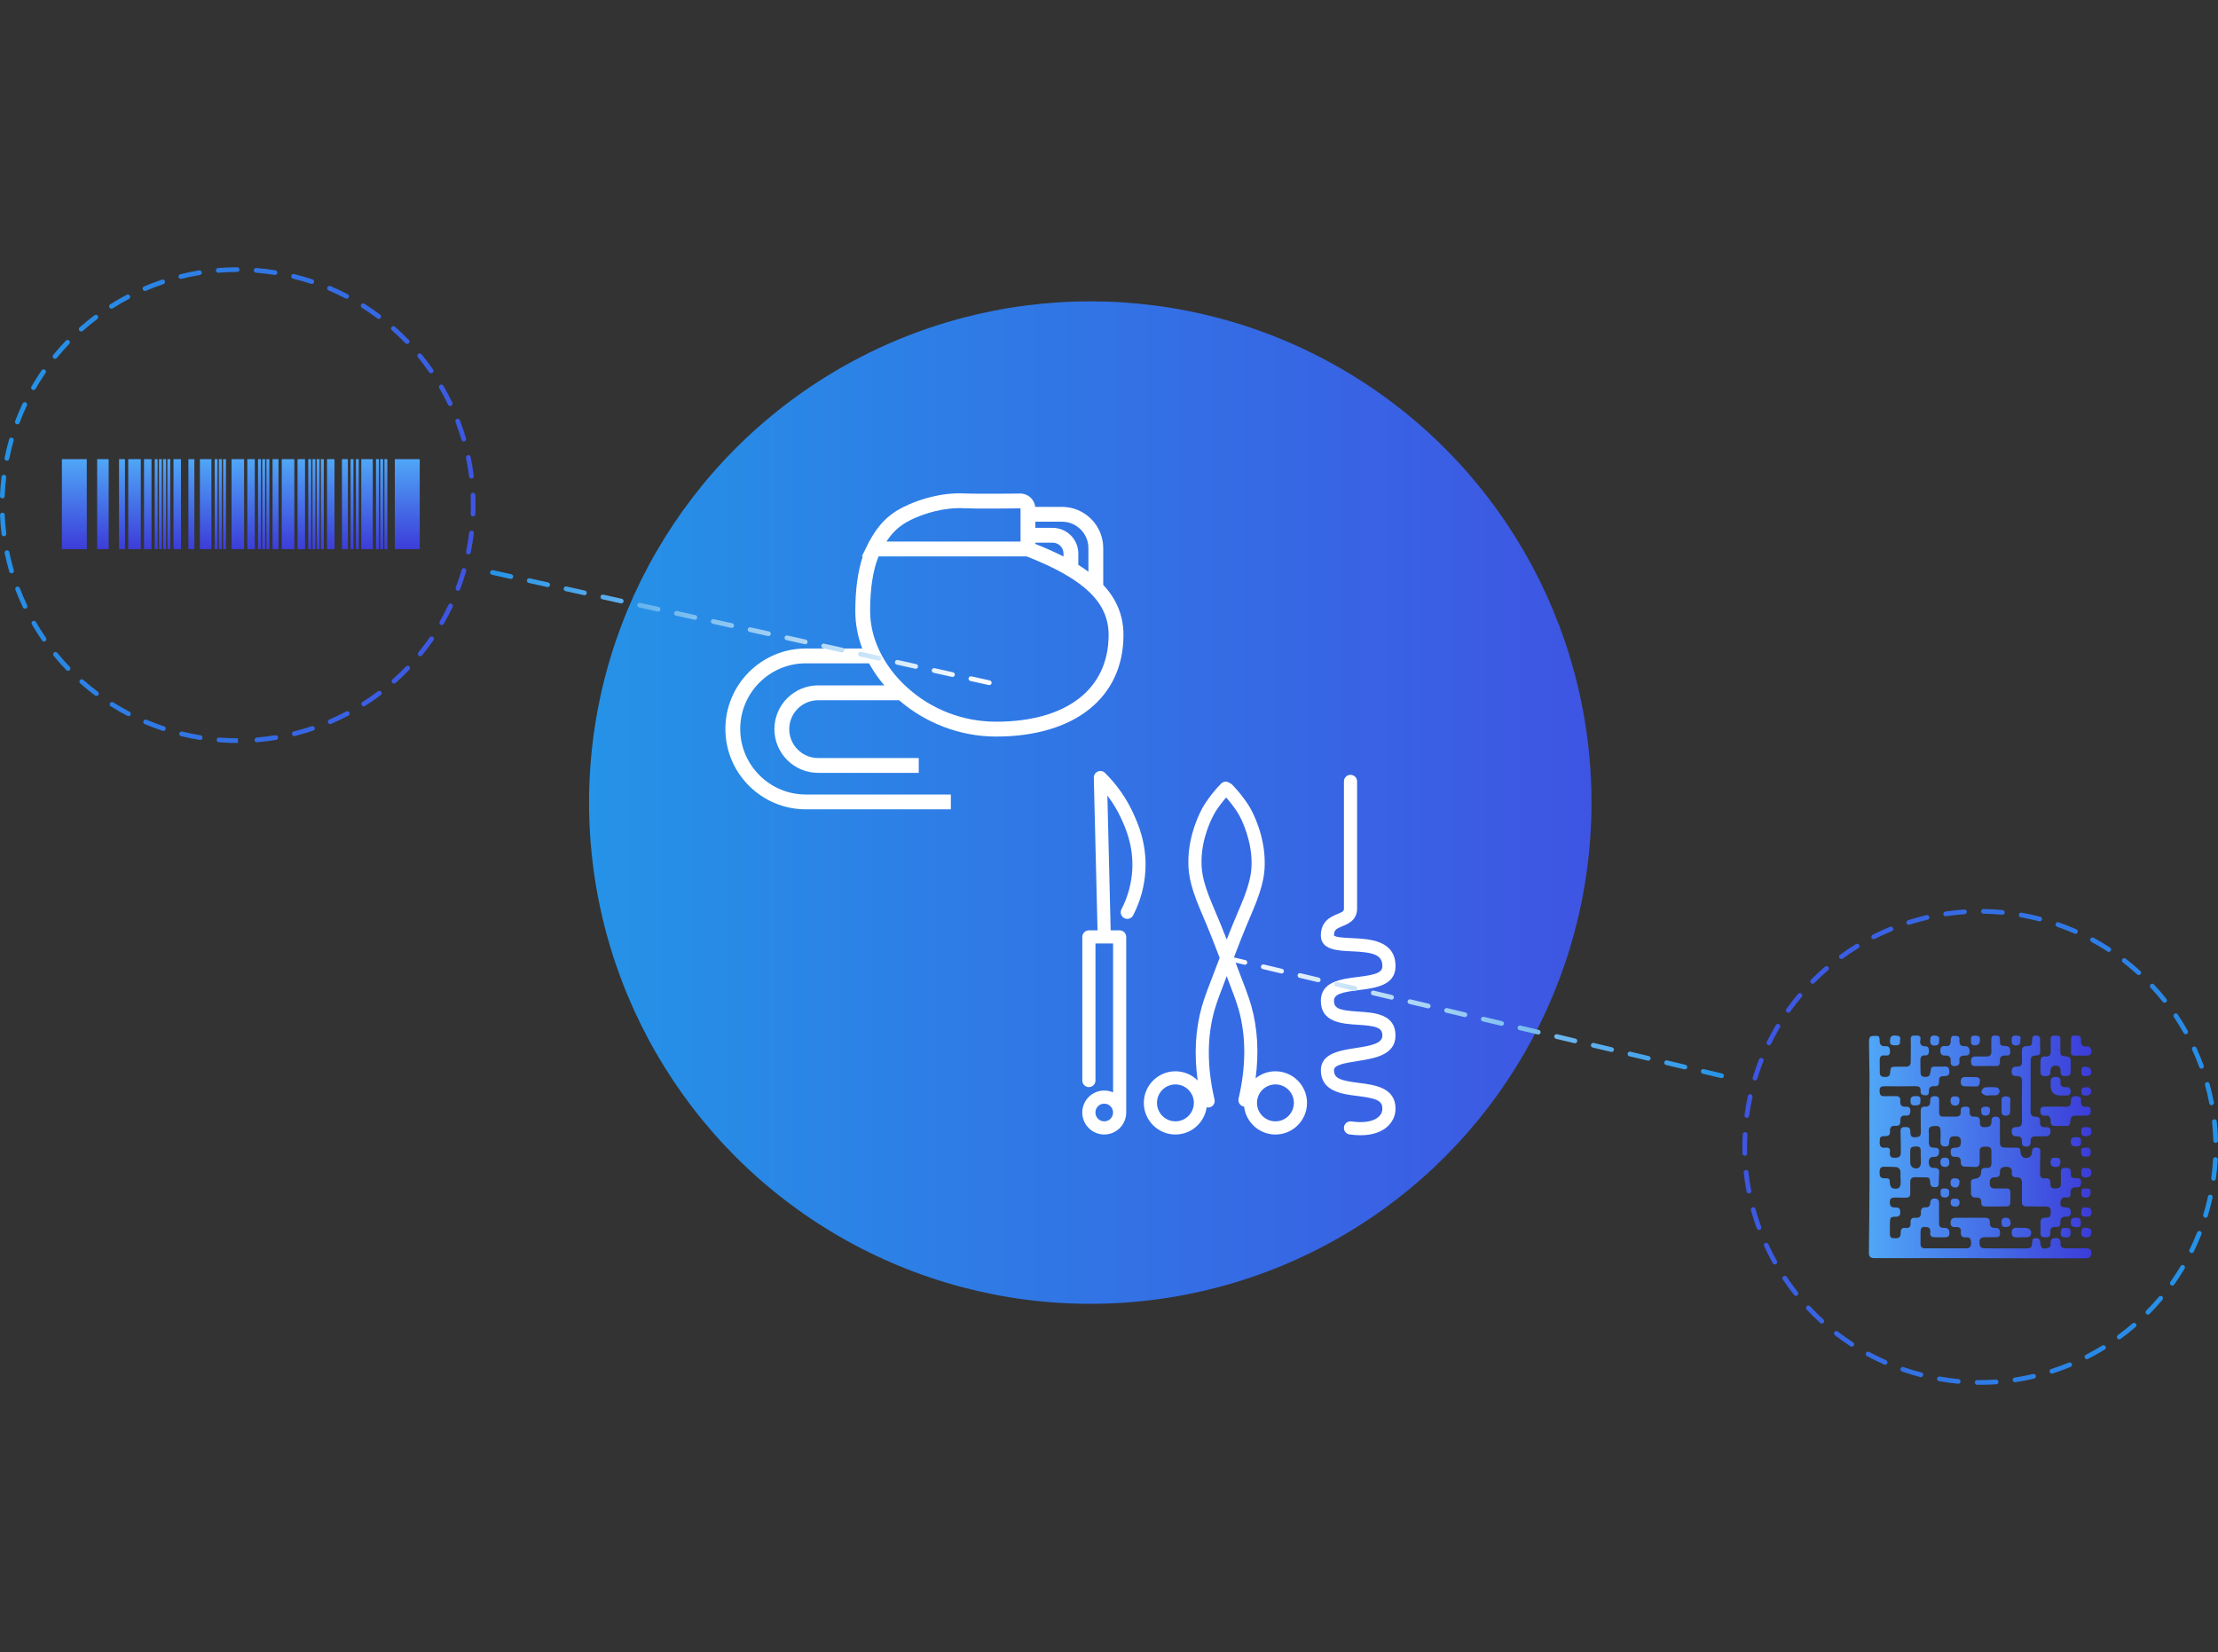 <?xml version="1.0" encoding="UTF-8"?>
<svg xmlns="http://www.w3.org/2000/svg" xmlns:xlink="http://www.w3.org/1999/xlink" id="DESIGN" viewBox="0 0 1450 1080">
  <rect x="0" y="0" width="1450" height="1080" fill="#333333" stroke="none"/>
  <defs>
    <style>
      .cls-1 {
        fill: url(#linear-gradient);
      }

      .cls-1, .cls-2, .cls-3, .cls-4, .cls-5, .cls-6, .cls-7, .cls-8, .cls-9, .cls-10, .cls-11, .cls-12, .cls-13, .cls-14, .cls-15, .cls-16, .cls-17, .cls-18, .cls-19, .cls-20, .cls-21, .cls-22, .cls-23, .cls-24, .cls-25, .cls-26, .cls-27, .cls-28, .cls-29, .cls-30, .cls-31, .cls-32, .cls-33, .cls-34, .cls-35, .cls-36, .cls-37, .cls-38, .cls-39, .cls-40, .cls-41, .cls-42, .cls-43 {
        stroke-width: 0px;
      }

      .cls-2 {
        fill: url(#linear-gradient-38);
      }

      .cls-3 {
        fill: url(#linear-gradient-33);
      }

      .cls-4 {
        fill: url(#linear-gradient-29);
      }

      .cls-5 {
        fill: url(#linear-gradient-32);
      }

      .cls-6 {
        fill: url(#linear-gradient-30);
      }

      .cls-7 {
        fill: url(#linear-gradient-31);
      }

      .cls-8 {
        fill: url(#linear-gradient-36);
      }

      .cls-9 {
        fill: url(#linear-gradient-39);
      }

      .cls-10 {
        fill: url(#linear-gradient-34);
      }

      .cls-11 {
        fill: url(#linear-gradient-37);
      }

      .cls-12 {
        fill: url(#linear-gradient-35);
      }

      .cls-13 {
        fill: url(#linear-gradient-28);
      }

      .cls-14 {
        fill: url(#linear-gradient-25);
      }

      .cls-15 {
        fill: url(#linear-gradient-11);
      }

      .cls-16 {
        fill: url(#linear-gradient-12);
      }

      .cls-17 {
        fill: url(#linear-gradient-13);
      }

      .cls-18 {
        fill: url(#linear-gradient-10);
      }

      .cls-19 {
        fill: url(#linear-gradient-17);
      }

      .cls-20 {
        fill: url(#linear-gradient-16);
      }

      .cls-21 {
        fill: url(#linear-gradient-19);
      }

      .cls-22 {
        fill: url(#linear-gradient-15);
      }

      .cls-23 {
        fill: url(#linear-gradient-23);
      }

      .cls-24 {
        fill: url(#linear-gradient-21);
      }

      .cls-25 {
        fill: url(#linear-gradient-18);
      }

      .cls-26 {
        fill: url(#linear-gradient-14);
      }

      .cls-27 {
        fill: url(#linear-gradient-22);
      }

      .cls-28 {
        fill: url(#linear-gradient-20);
      }

      .cls-29 {
        fill: url(#linear-gradient-27);
      }

      .cls-30 {
        fill: url(#linear-gradient-24);
      }

      .cls-31 {
        fill: url(#linear-gradient-26);
      }

      .cls-32 {
        fill: url(#linear-gradient-42);
      }

      .cls-33 {
        fill: url(#linear-gradient-40);
      }

      .cls-34 {
        fill: url(#linear-gradient-41);
      }

      .cls-35 {
        fill: url(#linear-gradient-4);
      }

      .cls-36 {
        fill: url(#linear-gradient-2);
      }

      .cls-37 {
        fill: url(#linear-gradient-3);
      }

      .cls-38 {
        fill: url(#linear-gradient-8);
      }

      .cls-39 {
        fill: url(#linear-gradient-9);
      }

      .cls-40 {
        fill: url(#linear-gradient-7);
      }

      .cls-41 {
        fill: url(#linear-gradient-5);
      }

      .cls-42 {
        fill: url(#linear-gradient-6);
      }

      .cls-43 {
        fill: #fff;
      }
    </style>
    <linearGradient id="linear-gradient" x1="99.22" y1="4423.15" x2="99.22" y2="4364.33" gradientTransform="translate(-50.62 4723.31) scale(1 -1)" gradientUnits="userSpaceOnUse">
      <stop offset="0" stop-color="#4fa7f7"></stop>
      <stop offset="1" stop-color="#3c3cd9"></stop>
    </linearGradient>
    <linearGradient id="linear-gradient-2" x1="316.87" y1="4423.15" x2="316.87" y2="4364.33" xlink:href="#linear-gradient"></linearGradient>
    <linearGradient id="linear-gradient-3" x1="117.9" y1="4423.15" x2="117.9" y2="4364.33" xlink:href="#linear-gradient"></linearGradient>
    <linearGradient id="linear-gradient-4" x1="185.07" y1="4423.15" x2="185.07" y2="4364.33" xlink:href="#linear-gradient"></linearGradient>
    <linearGradient id="linear-gradient-5" x1="290.56" y1="4423.15" x2="290.56" y2="4364.33" xlink:href="#linear-gradient"></linearGradient>
    <linearGradient id="linear-gradient-6" x1="130.39" y1="4423.15" x2="130.39" y2="4364.33" xlink:href="#linear-gradient"></linearGradient>
    <linearGradient id="linear-gradient-7" x1="230.75" y1="4423.15" x2="230.75" y2="4364.33" xlink:href="#linear-gradient"></linearGradient>
    <linearGradient id="linear-gradient-8" x1="175.73" y1="4423.15" x2="175.73" y2="4364.33" xlink:href="#linear-gradient"></linearGradient>
    <linearGradient id="linear-gradient-9" x1="276.1" y1="4423.15" x2="276.1" y2="4364.33" xlink:href="#linear-gradient"></linearGradient>
    <linearGradient id="linear-gradient-10" x1="138.55" y1="4423.15" x2="138.55" y2="4364.33" xlink:href="#linear-gradient"></linearGradient>
    <linearGradient id="linear-gradient-11" x1="238.92" y1="4423.15" x2="238.92" y2="4364.33" xlink:href="#linear-gradient"></linearGradient>
    <linearGradient id="linear-gradient-12" x1="147.22" y1="4423.15" x2="147.22" y2="4364.33" xlink:href="#linear-gradient"></linearGradient>
    <linearGradient id="linear-gradient-13" x1="247.58" y1="4423.15" x2="247.58" y2="4364.33" xlink:href="#linear-gradient"></linearGradient>
    <linearGradient id="linear-gradient-14" x1="206.08" y1="4423.15" x2="206.08" y2="4364.33" xlink:href="#linear-gradient"></linearGradient>
    <linearGradient id="linear-gradient-15" x1="152.72" y1="4423.15" x2="152.72" y2="4364.33" xlink:href="#linear-gradient"></linearGradient>
    <linearGradient id="linear-gradient-16" x1="253.08" y1="4423.15" x2="253.08" y2="4364.33" xlink:href="#linear-gradient"></linearGradient>
    <linearGradient id="linear-gradient-17" x1="155.47" y1="4423.15" x2="155.47" y2="4364.33" xlink:href="#linear-gradient"></linearGradient>
    <linearGradient id="linear-gradient-18" x1="255.84" y1="4423.15" x2="255.84" y2="4364.33" xlink:href="#linear-gradient"></linearGradient>
    <linearGradient id="linear-gradient-19" x1="158.23" y1="4423.15" x2="158.23" y2="4364.33" xlink:href="#linear-gradient"></linearGradient>
    <linearGradient id="linear-gradient-20" x1="258.59" y1="4423.15" x2="258.59" y2="4364.33" xlink:href="#linear-gradient"></linearGradient>
    <linearGradient id="linear-gradient-21" x1="214.74" y1="4423.15" x2="214.74" y2="4364.33" xlink:href="#linear-gradient"></linearGradient>
    <linearGradient id="linear-gradient-22" x1="166.48" y1="4423.15" x2="166.48" y2="4364.33" xlink:href="#linear-gradient"></linearGradient>
    <linearGradient id="linear-gradient-23" x1="266.85" y1="4423.15" x2="266.85" y2="4364.33" xlink:href="#linear-gradient"></linearGradient>
    <linearGradient id="linear-gradient-24" x1="220.24" y1="4423.15" x2="220.24" y2="4364.33" xlink:href="#linear-gradient"></linearGradient>
    <linearGradient id="linear-gradient-25" x1="223" y1="4423.15" x2="223" y2="4364.33" xlink:href="#linear-gradient"></linearGradient>
    <linearGradient id="linear-gradient-26" x1="225.75" y1="4423.15" x2="225.75" y2="4364.33" xlink:href="#linear-gradient"></linearGradient>
    <linearGradient id="linear-gradient-27" x1="191.89" y1="4423.15" x2="191.89" y2="4364.33" xlink:href="#linear-gradient"></linearGradient>
    <linearGradient id="linear-gradient-28" x1="297.38" y1="4423.15" x2="297.38" y2="4364.33" xlink:href="#linear-gradient"></linearGradient>
    <linearGradient id="linear-gradient-29" x1="284.24" y1="4423.15" x2="284.24" y2="4364.33" xlink:href="#linear-gradient"></linearGradient>
    <linearGradient id="linear-gradient-30" x1="280.74" y1="4423.15" x2="280.74" y2="4364.33" xlink:href="#linear-gradient"></linearGradient>
    <linearGradient id="linear-gradient-31" x1="194.65" y1="4423.15" x2="194.65" y2="4364.33" xlink:href="#linear-gradient"></linearGradient>
    <linearGradient id="linear-gradient-32" x1="300.13" y1="4423.15" x2="300.13" y2="4364.33" xlink:href="#linear-gradient"></linearGradient>
    <linearGradient id="linear-gradient-33" x1="197.4" y1="4423.15" x2="197.4" y2="4364.33" xlink:href="#linear-gradient"></linearGradient>
    <linearGradient id="linear-gradient-34" x1="302.89" y1="4423.15" x2="302.89" y2="4364.33" xlink:href="#linear-gradient"></linearGradient>
    <linearGradient id="linear-gradient-35" x1="160.98" y1="4423.15" x2="160.98" y2="4364.33" xlink:href="#linear-gradient"></linearGradient>
    <linearGradient id="linear-gradient-36" x1="261.35" y1="4423.15" x2="261.35" y2="4364.33" xlink:href="#linear-gradient"></linearGradient>
    <linearGradient id="linear-gradient-37" x1="385.08" y1="524.67" x2="1040.43" y2="524.67" gradientUnits="userSpaceOnUse">
      <stop offset="0" stop-color="#2593e7"></stop>
      <stop offset="1" stop-color="#3e55e3"></stop>
    </linearGradient>
    <linearGradient id="linear-gradient-38" x1="2.96" y1="299.55" x2="307.78" y2="361.01" xlink:href="#linear-gradient-37"></linearGradient>
    <linearGradient id="linear-gradient-39" x1="-228.28" y1="2172.33" x2="59.7" y2="2344.85" gradientTransform="translate(-118.21 -1768.07) rotate(-17.6)" gradientUnits="userSpaceOnUse">
      <stop offset="0" stop-color="#2593e7"></stop>
      <stop offset="1" stop-color="#fff"></stop>
    </linearGradient>
    <linearGradient id="linear-gradient-40" x1="1446.49" y1="782.73" x2="1142.63" y2="716.71" xlink:href="#linear-gradient-37"></linearGradient>
    <linearGradient id="linear-gradient-41" x1="-11009.52" y1="-2868.72" x2="-10718.69" y2="-2868.72" gradientTransform="translate(-10266.3 1047.26) rotate(163.26)" xlink:href="#linear-gradient-39"></linearGradient>
    <linearGradient id="linear-gradient-42" x1="1221.78" y1="749.78" x2="1367.32" y2="749.78" gradientTransform="matrix(1,0,0,1,0,0)" xlink:href="#linear-gradient"></linearGradient>
  </defs>
  <g>
    <rect class="cls-1" x="40.46" y="300.16" width="16.27" height="58.83"></rect>
    <rect class="cls-36" x="258.12" y="300.16" width="16.27" height="58.83"></rect>
    <rect class="cls-37" x="63.51" y="300.16" width="7.53" height="58.83"></rect>
    <rect class="cls-35" x="130.68" y="300.16" width="7.53" height="58.83"></rect>
    <rect class="cls-41" x="236.17" y="300.16" width="7.53" height="58.83"></rect>
    <rect class="cls-42" x="77.82" y="300.16" width="3.89" height="58.83"></rect>
    <rect class="cls-40" x="178.19" y="300.16" width="3.89" height="58.83"></rect>
    <rect class="cls-38" x="123.17" y="300.16" width="3.89" height="58.83"></rect>
    <rect class="cls-39" x="223.54" y="300.16" width="3.89" height="58.83"></rect>
    <rect class="cls-18" x="83.82" y="300.16" width="8.22" height="58.83"></rect>
    <rect class="cls-15" x="184.19" y="300.16" width="8.22" height="58.83"></rect>
    <rect class="cls-16" x="94.15" y="300.16" width="4.89" height="58.83"></rect>
    <rect class="cls-17" x="194.52" y="300.16" width="4.89" height="58.83"></rect>
    <rect class="cls-26" x="151.35" y="300.16" width="8.22" height="58.83"></rect>
    <rect class="cls-22" x="101.15" y="300.16" width="1.89" height="58.83"></rect>
    <rect class="cls-20" x="201.52" y="300.16" width="1.89" height="58.83"></rect>
    <rect class="cls-19" x="103.91" y="300.16" width="1.89" height="58.83"></rect>
    <rect class="cls-25" x="204.28" y="300.16" width="1.89" height="58.83"></rect>
    <rect class="cls-21" x="106.66" y="300.16" width="1.89" height="58.83"></rect>
    <rect class="cls-28" x="207.03" y="300.16" width="1.89" height="58.83"></rect>
    <rect class="cls-24" x="161.68" y="300.16" width="4.89" height="58.83"></rect>
    <rect class="cls-27" x="113.42" y="300.16" width="4.89" height="58.83"></rect>
    <rect class="cls-23" x="213.79" y="300.16" width="4.89" height="58.83"></rect>
    <rect class="cls-30" x="168.68" y="300.16" width="1.89" height="58.83"></rect>
    <rect class="cls-14" x="171.44" y="300.16" width="1.89" height="58.83"></rect>
    <rect class="cls-31" x="174.19" y="300.16" width="1.89" height="58.83"></rect>
    <rect class="cls-29" x="140.33" y="300.16" width="1.89" height="58.83"></rect>
    <rect class="cls-13" x="245.81" y="300.16" width="1.89" height="58.83"></rect>
    <rect class="cls-4" x="232.67" y="300.16" width="1.89" height="58.83"></rect>
    <rect class="cls-6" x="229.18" y="300.16" width="1.89" height="58.83"></rect>
    <rect class="cls-7" x="143.08" y="300.16" width="1.89" height="58.83"></rect>
    <rect class="cls-5" x="248.57" y="300.16" width="1.89" height="58.83"></rect>
    <rect class="cls-3" x="145.84" y="300.16" width="1.89" height="58.83"></rect>
    <rect class="cls-10" x="251.33" y="300.16" width="1.89" height="58.83"></rect>
    <rect class="cls-12" x="109.42" y="300.16" width="1.89" height="58.83"></rect>
    <rect class="cls-8" x="209.79" y="300.16" width="1.89" height="58.83"></rect>
  </g>
  <g>
    <circle class="cls-11" cx="712.76" cy="524.67" r="327.67"></circle>
    <path class="cls-43" d="m721.23,382.34v-24.02c0-14.87-12.1-26.96-26.96-26.96h-17.49c-.54-4.61-4.2-8.26-8.94-8.7l-.25-.02h-.25c-.28,0-27.91.35-36.75-.06-15.64-.74-29.41,4.15-36.22,7.12-10.48,4.57-18.61,10.35-26.11,24.34h-.09l-1.31,2.72-3.44,6.97h.63c-3.25,9.65-4.9,21.64-4.9,35.78,0,8.42,1.6,16.64,4.54,24.43h-36.9c-28.99,0-52.57,23.58-52.57,52.57s23.58,52.57,52.57,52.57h94.83v-9.69h-94.83c-23.64,0-42.88-19.24-42.88-42.88s19.24-42.88,42.88-42.88h41.35c2.78,5.09,6.13,9.93,9.98,14.43h-43.27c-15.76,0-28.59,12.82-28.59,28.59s12.82,28.59,28.59,28.59h65.77v-9.69h-65.77c-10.42,0-18.89-8.48-18.89-18.89s8.48-18.89,18.89-18.89h52.92c16.78,14.53,39.35,23.74,63.37,23.74,51.39,0,83.32-25.46,83.32-66.45,0-13.38-5.12-24.01-13.21-32.7Zm-9.69-24.02v15.44c-2.11-1.57-4.31-3.07-6.6-4.49v-7.43c0-9.24-7.52-16.76-16.76-16.76h-11.33v-4.03h17.42c9.52,0,17.27,7.75,17.27,17.27Zm-34.69-3.55h11.33c3.9,0,7.07,3.17,7.07,7.07v1.97c-5.93-3.03-12.15-5.74-18.39-8.23v-.81Zm-78.62-16.19c6.04-2.63,18.22-6.98,31.9-6.32,8.62.4,33.25.12,36.91.07.07.04.12.12.12.21v21.49h-87.67c5.42-8.32,11.23-12.17,18.74-15.45Zm52.9,133.21c-21.66,0-42.39-8.04-58.38-22.64-15.2-13.89-23.92-31.98-23.92-49.65,0-14.73,1.86-26.75,5.52-35.78h96.74c37.6,14.69,53.66,30.07,53.66,51.31,0,35.54-27.52,56.76-73.62,56.76Z"></path>
    <g>
      <path class="cls-43" d="m740.89,531.71c-4.47-9.77-10.69-18.67-18.49-26.43-1.24-1.25-3.12-1.6-4.73-.91-1.61.69-2.64,2.3-2.6,4.05l2.44,99.78h-5.66c-2.37,0-4.3,1.92-4.3,4.3v93.87c0,2.37,1.92,4.3,4.3,4.3s4.3-1.92,4.3-4.3v-89.58h11.52v97.34c-1.77-.78-3.72-1.22-5.78-1.22-7.92,0-14.36,6.45-14.36,14.37s6.44,14.37,14.36,14.37,14.32-6.4,14.36-14.29c0-.03,0-.06,0-.08v-114.78c0-2.37-1.92-4.3-4.3-4.3h-5.86l-2.15-88.14c3.61,4.75,6.66,9.84,9.12,15.22,2.6,5.68,8,17.49,7.16,33.21-.48,9.02-2.86,17.75-7.08,25.94-1.08,2.11-.25,4.7,1.86,5.79,2.11,1.09,4.7.25,5.79-1.86,4.77-9.28,7.46-19.18,8.01-29.41.95-17.84-5.04-30.94-7.93-37.25Zm-19,201.35c-3.18,0-5.77-2.59-5.77-5.78s2.59-5.78,5.77-5.78,5.77,2.59,5.77,5.78-2.59,5.78-5.77,5.78Z"></path>
      <path class="cls-43" d="m833.81,700.32c-4.91,0-9.42,1.73-12.97,4.6,2.22-16.92,1.29-32.79-2.81-47.36-1.74-6.13-4.56-13.46-10.19-28.05l-1.28-3.35c3.27-8.58,6.17-16.14,12.35-30.6,7.89-18.43,7.89-26.53,7.89-31.89,0-16.69-7.04-31.88-10.77-37.58-3.1-4.75-6.67-9.2-10.59-13.22-.45-.46-.98-.79-1.55-1-1.7-1.28-4.12-1.14-5.64.43-3.94,4.04-7.5,8.49-10.59,13.23-3.72,5.71-10.77,20.9-10.77,37.58,0,5.36,0,13.46,7.89,31.9,6.29,14.69,9.17,22.26,12.51,31.01l.06.16-1.5,3.92c-5.63,14.6-8.46,21.92-10.19,28.06-4.17,14.8-5.06,30.96-2.7,48.18-3.73-3.71-8.87-6.01-14.54-6.01-11.38,0-20.65,9.27-20.65,20.66s9.26,20.67,20.65,20.67c10.4,0,19-7.73,20.42-17.75.31.07.63.12.95.12s.65-.03.98-.11c2.31-.54,3.75-2.84,3.21-5.16-4.94-21.23-4.96-40.83-.05-58.26,1.43-5.05,3.74-11.21,8.03-22.33,4.14,10.76,6.4,16.81,7.81,21.76,4.91,17.43,4.89,37.04-.05,58.27-.54,2.31.9,4.62,3.21,5.16.13.03.26.03.39.04,1.19,10.27,9.92,18.27,20.5,18.27,11.38,0,20.64-9.27,20.64-20.67s-9.26-20.66-20.64-20.66Zm-65.39,32.73c-6.65,0-12.05-5.42-12.05-12.07s5.41-12.07,12.05-12.07,12.06,5.41,12.06,12.07-5.41,12.07-12.06,12.07Zm24.27-141.44c-7.2-16.81-7.2-23.85-7.2-28.51,0-15.2,6.76-28.88,9.37-32.88,2.03-3.11,4.29-6.08,6.73-8.87,2.63,2.95,5.07,6.11,7.25,9.45,3.62,5.55,9.37,19.37,9.37,32.88,0,4.66,0,11.7-7.2,28.51-4.1,9.59-6.77,16.16-9.05,22-2.33-5.98-5.03-12.67-9.27-22.57Zm41.12,141.44c-6.65,0-12.06-5.42-12.06-12.07s5.41-12.07,12.06-12.07,12.05,5.41,12.05,12.07-5.41,12.07-12.05,12.07Z"></path>
      <path class="cls-43" d="m887.38,693.64c11.1-1.72,24.92-3.86,24.92-16.7,0-14.1-13.95-14.98-24.14-15.61-12.07-.76-16.08-1.88-16.08-7.04,0-4.33,4.82-5.63,16.35-7.06,10.64-1.33,23.88-2.98,23.88-15.59,0-17.09-17.21-17.85-28.59-18.35-3.96-.18-10.58-.47-11.63-1.77,0-3.58,1.42-4.35,5.52-6.04,3.81-1.57,9.58-3.95,9.58-11.59v-83.06c0-2.37-1.92-4.3-4.3-4.3s-4.3,1.92-4.3,4.3v83.06c0,1.58-.34,2.03-4.26,3.65-4.05,1.67-10.83,4.47-10.83,13.98s11,9.97,19.84,10.36c14.37.63,20.38,2.13,20.38,9.77,0,4.33-4.82,5.63-16.35,7.06-10.64,1.33-23.88,2.98-23.88,15.59,0,14.1,13.95,14.97,24.14,15.61,12.07.76,16.09,1.88,16.09,7.04s-6.98,6.56-17.64,8.21c-10.06,1.56-22.58,3.5-22.58,14.44,0,13.87,13.8,15.6,23.88,16.86,12.26,1.54,16.34,2.95,16.34,8.32,0,1.45-.45,3.57-2.6,5.44-3.45,3-9.72,4.02-17.65,2.88-2.33-.34-4.53,1.3-4.86,3.65-.34,2.35,1.29,4.53,3.64,4.86,2.62.37,5.01.54,7.19.54,8.92,0,14.26-2.79,17.31-5.44,3.59-3.11,5.57-7.35,5.57-11.93,0-13.86-13.79-15.58-23.87-16.84-12.28-1.54-16.36-2.96-16.36-8.34,0-3.32,6.35-4.56,15.31-5.95Z"></path>
    </g>
  </g>
  <path class="cls-2" d="m155.54,485.72c-4.16,0-8.35-.17-12.49-.5-.85-.07-1.48-.81-1.41-1.66.07-.85.81-1.49,1.66-1.41,4.06.33,8.17.49,12.23.49h.02l.02,3.08h-.02Zm12.4-.5c-.79,0-1.47-.61-1.53-1.42-.07-.85.56-1.59,1.41-1.66,4.06-.33,8.16-.83,12.18-1.49.84-.13,1.63.43,1.77,1.27.14.84-.43,1.63-1.27,1.77-4.1.67-8.28,1.18-12.43,1.52-.04,0-.08,0-.13,0Zm-37.07-1.49c-.08,0-.16,0-.25-.02-1.98-.32-3.99-.69-5.97-1.08-2.11-.42-4.23-.9-6.3-1.4-.83-.2-1.33-1.04-1.13-1.86.2-.83,1.04-1.33,1.86-1.13,2.03.5,4.11.96,6.18,1.38,1.94.39,3.91.75,5.85,1.06.84.14,1.41.93,1.27,1.77-.12.76-.78,1.29-1.52,1.29Zm61.52-2.52c-.69,0-1.32-.47-1.49-1.17-.21-.83.3-1.66,1.12-1.87,3.95-.98,7.92-2.14,11.78-3.44.81-.27,1.68.16,1.95.97.27.81-.16,1.68-.97,1.95-3.94,1.32-7.99,2.5-12.02,3.51-.12.03-.25.05-.37.05Zm-85.59-3.37c-.16,0-.32-.03-.48-.08-3.95-1.31-7.89-2.79-11.72-4.41-.78-.33-1.15-1.24-.82-2.02.33-.78,1.23-1.15,2.02-.82,3.75,1.59,7.61,3.04,11.48,4.32.81.27,1.25,1.14.98,1.95-.21.65-.82,1.06-1.46,1.06Zm109.07-4.52c-.6,0-1.17-.35-1.42-.93-.33-.78.03-1.69.81-2.02,3.74-1.6,7.47-3.38,11.08-5.28.75-.4,1.68-.11,2.08.64.4.75.11,1.68-.64,2.08-3.68,1.94-7.48,3.75-11.3,5.39-.2.08-.4.12-.61.12Zm-131.88-5.14c-.24,0-.48-.06-.71-.18-3.68-1.92-7.33-4.02-10.85-6.24-.72-.45-.93-1.4-.48-2.12.45-.72,1.4-.93,2.12-.48,3.45,2.17,7.02,4.23,10.63,6.12.75.39,1.05,1.32.65,2.08-.27.53-.81.83-1.37.83Zm153.79-6.41c-.51,0-1.01-.25-1.3-.72-.46-.72-.24-1.67.48-2.13,3.44-2.18,6.84-4.53,10.09-6.98.68-.51,1.65-.38,2.16.3.51.68.38,1.64-.3,2.16-3.32,2.5-6.78,4.89-10.3,7.12-.26.16-.54.24-.82.24Zm-174.74-6.8c-.32,0-.65-.1-.92-.31-3.32-2.49-6.59-5.16-9.7-7.91-.64-.56-.7-1.54-.13-2.17.56-.64,1.54-.7,2.17-.13,3.05,2.7,6.25,5.31,9.51,7.75.68.51.82,1.48.31,2.16-.3.4-.76.62-1.23.62Zm194.53-8.1c-.43,0-.85-.17-1.15-.52-.56-.64-.51-1.61.13-2.17,3.05-2.7,6.03-5.56,8.85-8.5.59-.61,1.56-.63,2.18-.04.61.59.63,1.56.04,2.18-2.88,3-5.92,5.92-9.03,8.67-.29.26-.66.39-1.02.39Zm-213.08-8.32c-.4,0-.81-.16-1.11-.47-2.88-2.99-5.67-6.15-8.31-9.36-.54-.66-.44-1.63.22-2.17.66-.54,1.63-.44,2.17.22,2.58,3.16,5.32,6.24,8.14,9.18.59.61.57,1.59-.04,2.18-.3.29-.68.43-1.07.43Zm230.23-9.55c-.34,0-.69-.11-.97-.35-.66-.54-.76-1.51-.22-2.17,2.58-3.16,5.06-6.46,7.37-9.81.48-.7,1.44-.88,2.14-.39.7.48.88,1.44.39,2.14-2.36,3.42-4.89,6.79-7.52,10.01-.3.37-.75.57-1.19.57Zm-245.91-9.63c-.49,0-.97-.23-1.27-.66-2.37-3.42-4.62-6.97-6.71-10.57-.43-.74-.18-1.68.56-2.11.74-.43,1.68-.18,2.1.56,2.04,3.52,4.26,7.01,6.58,10.36.48.7.31,1.66-.39,2.14-.27.18-.57.27-.88.27Zm259.97-10.76c-.26,0-.53-.07-.77-.21-.74-.42-.99-1.37-.57-2.1,2.03-3.53,3.95-7.19,5.69-10.87.36-.77,1.28-1.1,2.05-.73.77.36,1.1,1.28.73,2.05-1.78,3.76-3.73,7.49-5.8,11.09-.28.49-.8.77-1.34.77Zm-272.39-10.67c-.58,0-1.13-.32-1.39-.88-1.79-3.75-3.45-7.63-4.93-11.51-.3-.79.09-1.68.89-1.99.79-.3,1.68.09,1.99.89,1.45,3.8,3.08,7.6,4.84,11.28.37.77.04,1.69-.73,2.05-.21.1-.44.15-.66.15Zm282.98-11.72c-.18,0-.36-.03-.54-.1-.8-.3-1.2-1.19-.9-1.98,1.43-3.81,2.73-7.72,3.86-11.65.24-.82,1.09-1.29,1.91-1.05.82.24,1.29,1.09,1.05,1.91-1.15,4-2.48,8-3.94,11.88-.23.62-.82,1-1.44,1ZM7.56,374.82c-.67,0-1.28-.44-1.48-1.11-1.17-3.99-2.18-8.08-3.02-12.15-.17-.83.36-1.65,1.2-1.82.83-.17,1.65.36,1.82,1.2.82,3.99,1.82,8,2.96,11.91.24.82-.23,1.67-1.05,1.91-.14.04-.29.06-.43.06Zm298.67-12.38c-.1,0-.2-.01-.31-.03-.83-.17-1.37-.98-1.2-1.82l.05-.25c.81-4.01,1.46-8.08,1.95-12.12.1-.84.87-1.45,1.71-1.35.84.1,1.45.87,1.35,1.71-.49,4.12-1.16,8.28-1.99,12.36l-.05.25c-.15.73-.79,1.23-1.51,1.23ZM2.56,350.56c-.77,0-1.43-.57-1.53-1.35-.51-4.13-.85-8.32-1.02-12.48-.03-.85.63-1.57,1.48-1.6.84-.05,1.57.63,1.6,1.48.17,4.07.5,8.18,1,12.23.1.84-.5,1.61-1.34,1.72-.06,0-.13.01-.19.01Zm306.67-12.97s-.04,0-.06,0c-.85-.03-1.51-.75-1.48-1.6.08-1.97.12-3.96.12-5.93,0-2.1-.04-4.24-.13-6.34-.04-.85.62-1.57,1.47-1.6.86-.04,1.57.62,1.6,1.47.09,2.15.14,4.32.14,6.47,0,2.01-.04,4.04-.12,6.05-.03.83-.72,1.48-1.54,1.48ZM1.54,325.81s-.04,0-.06,0c-.85-.03-1.51-.75-1.48-1.6.17-4.15.5-8.35,1-12.48.1-.84.87-1.44,1.71-1.34.84.1,1.45.87,1.34,1.71-.49,4.05-.82,8.17-.98,12.23-.03.83-.72,1.48-1.54,1.48Zm306.65-12.97c-.77,0-1.43-.57-1.53-1.35-.5-4.04-1.17-8.12-2-12.11-.17-.83.36-1.65,1.2-1.82.83-.17,1.65.36,1.82,1.2.84,4.07,1.53,8.23,2.04,12.36.1.84-.5,1.61-1.34,1.72-.06,0-.13.01-.19.01ZM4.51,301.21c-.1,0-.2-.01-.31-.03-.83-.17-1.37-.98-1.2-1.82.83-4.08,1.83-8.17,2.97-12.16.23-.82,1.09-1.29,1.9-1.06.82.23,1.29,1.09,1.06,1.9-1.12,3.91-2.1,7.92-2.91,11.92-.15.73-.79,1.23-1.51,1.23Zm298.66-12.63c-.67,0-1.28-.44-1.48-1.11-1.15-3.91-2.47-7.82-3.92-11.63-.3-.79.09-1.68.89-1.99.8-.3,1.68.09,1.99.89,1.49,3.89,2.83,7.88,4,11.86.24.82-.23,1.67-1.04,1.91-.14.04-.29.06-.43.06Zm-291.83-11.18c-.18,0-.36-.03-.54-.1-.8-.3-1.2-1.19-.9-1.98,1.46-3.89,3.1-7.77,4.88-11.53.36-.77,1.28-1.1,2.05-.74.77.36,1.1,1.28.74,2.05-1.74,3.68-3.34,7.48-4.78,11.3-.23.62-.82,1-1.44,1Zm282.97-11.96c-.57,0-1.13-.32-1.39-.88-1.76-3.67-3.69-7.33-5.73-10.85-.43-.74-.18-1.68.56-2.11.74-.43,1.68-.18,2.11.56,2.09,3.6,4.06,7.32,5.85,11.07.37.77.04,1.69-.72,2.05-.21.1-.44.15-.66.15Zm-272.41-10.44c-.26,0-.52-.07-.77-.21-.74-.42-.99-1.37-.57-2.1,2.07-3.6,4.32-7.16,6.67-10.59.48-.7,1.44-.88,2.14-.4.7.48.88,1.44.4,2.14-2.31,3.36-4.51,6.85-6.54,10.38-.28.5-.8.77-1.34.77Zm259.97-10.98c-.49,0-.97-.23-1.27-.66-2.32-3.35-4.81-6.64-7.39-9.8-.54-.66-.44-1.63.22-2.17s1.63-.44,2.17.22c2.63,3.22,5.17,6.58,7.54,9.99.48.7.31,1.66-.39,2.14-.27.19-.57.27-.88.27Zm-245.93-9.42c-.34,0-.69-.11-.97-.35-.66-.54-.76-1.51-.22-2.17,2.62-3.22,5.41-6.37,8.29-9.38.59-.61,1.56-.63,2.18-.05s.63,1.56.05,2.18c-2.82,2.94-5.56,6.04-8.13,9.19-.3.37-.75.57-1.19.57Zm230.22-9.74c-.4,0-.81-.16-1.11-.47-2.83-2.94-5.81-5.79-8.86-8.49-.64-.56-.7-1.54-.13-2.17.56-.64,1.54-.7,2.17-.13,3.11,2.75,6.15,5.66,9.04,8.66.59.61.57,1.59-.04,2.18-.3.29-.68.43-1.07.43Zm-213.08-8.14c-.42,0-.85-.17-1.15-.52-.56-.64-.51-1.61.13-2.17,3.11-2.76,6.37-5.43,9.69-7.93.68-.51,1.64-.38,2.16.3.51.68.38,1.64-.3,2.16-3.25,2.45-6.45,5.07-9.5,7.77-.29.26-.66.39-1.02.39Zm194.52-8.26c-.32,0-.65-.1-.92-.31-3.26-2.44-6.66-4.78-10.11-6.95-.72-.45-.94-1.4-.48-2.12.45-.72,1.4-.94,2.12-.48,3.51,2.21,6.98,4.6,10.31,7.09.68.51.82,1.48.31,2.16-.3.4-.77.62-1.23.62Zm-174.74-6.65c-.51,0-1.01-.25-1.3-.71-.46-.72-.24-1.67.47-2.13,3.51-2.23,7.15-4.34,10.83-6.28.75-.4,1.68-.11,2.08.64.4.75.11,1.68-.64,2.08-3.6,1.9-7.18,3.98-10.61,6.16-.26.16-.54.24-.82.24Zm153.78-6.54c-.24,0-.48-.06-.71-.17-3.61-1.88-7.34-3.64-11.1-5.23-.78-.33-1.15-1.23-.82-2.02.33-.78,1.23-1.15,2.02-.82,3.83,1.62,7.64,3.41,11.33,5.33.75.39,1.05,1.32.65,2.08-.27.53-.81.83-1.37.83Zm-131.88-5.03c-.6,0-1.17-.35-1.42-.93-.34-.78.03-1.69.81-2.02,3.82-1.64,7.76-3.15,11.69-4.47.81-.27,1.68.16,1.95.97.27.81-.16,1.68-.97,1.95-3.86,1.3-7.71,2.78-11.46,4.38-.2.08-.4.13-.61.13Zm109.07-4.61c-.16,0-.32-.03-.48-.08-3.86-1.27-7.83-2.41-11.8-3.38-.83-.2-1.33-1.03-1.13-1.86s1.03-1.33,1.86-1.13c4.05.99,8.1,2.15,12.03,3.45.81.27,1.25,1.14.98,1.95-.21.65-.82,1.06-1.46,1.06Zm-85.59-3.3c-.69,0-1.32-.47-1.49-1.17-.21-.83.3-1.66,1.12-1.87,4.04-1.01,8.16-1.86,12.26-2.53.84-.14,1.63.43,1.77,1.27.14.84-.43,1.63-1.27,1.77-4.02.66-8.06,1.5-12.02,2.48-.12.03-.25.05-.37.05Zm61.53-2.57c-.08,0-.16,0-.25-.02-4.04-.65-8.14-1.14-12.19-1.47-.85-.07-1.48-.81-1.41-1.66s.81-1.49,1.66-1.41c4.13.33,8.31.83,12.43,1.5.84.14,1.41.93,1.28,1.77-.12.76-.78,1.29-1.52,1.29Zm-37.08-1.46c-.79,0-1.47-.61-1.53-1.41-.07-.85.56-1.59,1.41-1.66,4.14-.34,8.35-.51,12.51-.52h0c.85,0,1.54.69,1.54,1.54,0,.85-.69,1.54-1.54,1.54-4.08,0-8.2.17-12.26.51-.04,0-.09,0-.13,0Z"></path>
  <path class="cls-9" d="m646.74,447.87c-.11,0-.22-.01-.34-.04l-12.03-2.67c-.83-.18-1.35-1.01-1.17-1.84s1.01-1.35,1.84-1.17l12.03,2.67c.83.18,1.35,1.01,1.17,1.84-.16.72-.8,1.21-1.5,1.21Zm-24.06-5.34c-.11,0-.22-.01-.34-.04l-12.03-2.67c-.83-.18-1.35-1.01-1.17-1.84.18-.83,1.01-1.36,1.84-1.17l12.03,2.67c.83.18,1.35,1.01,1.17,1.84-.16.72-.8,1.21-1.5,1.21Zm-24.06-5.34c-.11,0-.22-.01-.34-.04l-12.03-2.67c-.83-.18-1.35-1.01-1.17-1.84.18-.83,1.01-1.35,1.84-1.17l12.03,2.67c.83.18,1.35,1.01,1.17,1.84-.16.72-.8,1.21-1.5,1.21Zm-24.06-5.34c-.11,0-.22-.01-.34-.04l-12.03-2.67c-.83-.18-1.35-1.01-1.17-1.84.18-.83,1.01-1.36,1.84-1.17l12.03,2.67c.83.18,1.35,1.01,1.17,1.84-.16.72-.8,1.21-1.5,1.21Zm-24.06-5.34c-.11,0-.22-.01-.34-.04l-12.03-2.67c-.83-.18-1.35-1.01-1.17-1.84.18-.83,1.01-1.36,1.84-1.17l12.03,2.67c.83.18,1.35,1.01,1.17,1.84-.16.72-.8,1.21-1.5,1.21Zm-24.06-5.34c-.11,0-.22-.01-.34-.04l-12.03-2.67c-.83-.18-1.35-1.01-1.17-1.84s1.01-1.35,1.84-1.17l12.03,2.67c.83.18,1.35,1.01,1.17,1.84-.16.72-.8,1.21-1.5,1.21Zm-24.06-5.34c-.11,0-.22-.01-.34-.04l-12.03-2.67c-.83-.18-1.35-1.01-1.17-1.84.18-.83,1.01-1.36,1.84-1.17l12.03,2.67c.83.18,1.35,1.01,1.17,1.84-.16.72-.8,1.21-1.5,1.21Zm-24.06-5.34c-.11,0-.22-.01-.34-.04l-12.03-2.67c-.83-.18-1.35-1.01-1.17-1.84s1.01-1.35,1.84-1.17l12.03,2.67c.83.18,1.35,1.01,1.17,1.84-.16.72-.8,1.21-1.5,1.21Zm-24.06-5.34c-.11,0-.22-.01-.34-.04l-12.03-2.67c-.83-.18-1.35-1.01-1.17-1.84s1.01-1.36,1.84-1.17l12.03,2.67c.83.18,1.35,1.01,1.17,1.84-.16.72-.8,1.21-1.5,1.21Zm-24.06-5.34c-.11,0-.22-.01-.34-.04l-12.03-2.67c-.83-.18-1.35-1.01-1.17-1.84.18-.83,1.01-1.36,1.84-1.17l12.03,2.67c.83.18,1.35,1.01,1.17,1.84-.16.72-.8,1.21-1.5,1.21Zm-24.06-5.34c-.11,0-.22-.01-.34-.04l-12.03-2.67c-.83-.18-1.35-1.01-1.17-1.84.18-.83,1.01-1.35,1.84-1.17l12.03,2.67c.83.18,1.35,1.01,1.17,1.84-.16.72-.8,1.21-1.5,1.21Zm-24.06-5.34c-.11,0-.22-.01-.34-.04l-12.03-2.67c-.83-.18-1.35-1.01-1.17-1.84.18-.83,1.01-1.36,1.84-1.17l12.03,2.67c.83.18,1.35,1.01,1.17,1.84-.16.72-.8,1.21-1.5,1.21Zm-24.06-5.34c-.11,0-.22-.01-.34-.04l-12.03-2.67c-.83-.18-1.35-1.01-1.17-1.84.18-.83,1.01-1.35,1.84-1.17l12.03,2.67c.83.18,1.35,1.01,1.17,1.84-.16.72-.8,1.21-1.5,1.21Zm-24.06-5.34c-.11,0-.22-.01-.34-.04l-12.03-2.67c-.83-.18-1.35-1.01-1.17-1.84s1.01-1.36,1.84-1.17l12.03,2.67c.83.18,1.35,1.01,1.17,1.84-.16.72-.8,1.21-1.5,1.21Z"></path>
  <path class="cls-33" d="m1294.7,905.28c-.72,0-1.44,0-2.17-.02-.85-.01-1.53-.71-1.52-1.56.01-.85.74-1.5,1.56-1.52,4.09.06,8.2-.05,12.27-.32.85-.06,1.58.58,1.64,1.43s-.58,1.58-1.43,1.64c-3.43.23-6.91.35-10.35.35Zm-14.52-.69s-.1,0-.15,0c-4.13-.39-8.31-.96-12.41-1.68-.84-.15-1.4-.95-1.25-1.78.15-.84.95-1.4,1.78-1.25,4.02.71,8.11,1.26,12.16,1.65.85.08,1.47.83,1.39,1.68-.08.8-.75,1.39-1.53,1.39Zm37.09-.99c-.75,0-1.41-.55-1.52-1.31-.13-.84.45-1.63,1.3-1.75,4.03-.6,8.08-1.38,12.05-2.3.83-.19,1.66.32,1.85,1.15s-.32,1.66-1.15,1.85c-4.05.95-8.19,1.74-12.3,2.35-.08.01-.15.02-.23.02Zm-61.49-3.32c-.13,0-.26-.02-.39-.05-4.03-1.05-8.06-2.27-11.98-3.63-.8-.28-1.23-1.16-.95-1.96.28-.8,1.16-1.23,1.96-.95,3.84,1.33,7.79,2.53,11.74,3.55.82.21,1.32,1.05,1.1,1.88-.18.69-.8,1.15-1.49,1.15Zm85.62-2.31c-.65,0-1.26-.42-1.47-1.07-.26-.81.19-1.68,1-1.94,3.88-1.24,7.76-2.66,11.53-4.21.79-.32,1.69.05,2.01.84.32.79-.05,1.69-.84,2.01-3.85,1.58-7.8,3.03-11.76,4.3-.16.05-.31.07-.47.07Zm-109.01-5.81c-.21,0-.42-.04-.62-.13-3.81-1.68-7.59-3.53-11.24-5.5-.75-.4-1.03-1.34-.62-2.09.4-.75,1.34-1.03,2.09-.62,3.58,1.94,7.29,3.75,11.02,5.39.78.34,1.13,1.25.79,2.03-.25.58-.82.92-1.41.92Zm131.92-3.62c-.56,0-1.1-.31-1.37-.84-.39-.76-.08-1.69.67-2.07,3.63-1.85,7.23-3.87,10.71-6,.72-.45,1.67-.22,2.12.51.45.72.22,1.67-.51,2.12-3.54,2.18-7.22,4.24-10.92,6.12-.22.11-.46.17-.7.17Zm-153.71-8.16c-.29,0-.58-.08-.84-.25-3.48-2.27-6.92-4.7-10.21-7.25-.67-.52-.8-1.49-.28-2.16.52-.67,1.49-.8,2.16-.28,3.22,2.49,6.59,4.88,10,7.1.71.46.91,1.42.45,2.13-.3.45-.79.7-1.29.7Zm174.81-4.81c-.47,0-.94-.22-1.24-.63-.5-.69-.35-1.65.34-2.15,3.29-2.4,6.52-4.97,9.61-7.63.64-.56,1.62-.48,2.17.16s.48,1.62-.16,2.17c-3.15,2.71-6.45,5.33-9.8,7.78-.27.2-.59.3-.91.3Zm-194.41-10.33c-.37,0-.74-.13-1.04-.4-3.07-2.8-6.07-5.75-8.91-8.79-.58-.62-.55-1.6.07-2.18.62-.58,1.6-.55,2.18.07,2.78,2.98,5.72,5.88,8.73,8.62.63.57.67,1.55.1,2.18-.3.33-.72.5-1.14.5Zm213.18-5.84c-.39,0-.78-.15-1.08-.44-.61-.6-.61-1.57-.01-2.18,2.87-2.9,5.65-5.95,8.26-9.07.55-.65,1.52-.74,2.17-.19.65.55.74,1.52.19,2.17-2.67,3.18-5.51,6.29-8.43,9.25-.3.3-.7.46-1.1.46Zm-230.09-12.26c-.45,0-.9-.2-1.21-.58-2.59-3.26-5.07-6.66-7.39-10.11-.47-.71-.29-1.66.42-2.14.71-.47,1.66-.29,2.14.42,2.27,3.38,4.71,6.72,7.24,9.91.53.67.42,1.63-.25,2.16-.28.23-.62.33-.96.33Zm246.02-6.71c-.31,0-.62-.09-.89-.28-.69-.49-.86-1.45-.36-2.15,2.36-3.32,4.61-6.78,6.69-10.28.43-.73,1.38-.97,2.11-.54.73.43.97,1.38.54,2.11-2.12,3.57-4.42,7.1-6.83,10.49-.3.42-.77.65-1.26.65Zm-259.83-13.86c-.54,0-1.06-.28-1.34-.79-2.04-3.63-3.95-7.38-5.68-11.15-.36-.77-.02-1.69.76-2.04.77-.36,1.69-.02,2.04.76,1.7,3.7,3.58,7.38,5.57,10.94.42.74.15,1.68-.59,2.1-.24.13-.5.2-.75.2Zm272.49-7.43c-.23,0-.46-.05-.68-.16-.76-.37-1.08-1.3-.71-2.06,1.79-3.65,3.45-7.43,4.95-11.23.31-.79,1.21-1.18,2-.87.79.31,1.18,1.21.87,2-1.52,3.87-3.22,7.73-5.05,11.46-.27.55-.81.86-1.38.86Zm-282.84-15.08c-.63,0-1.22-.39-1.45-1.01-1.43-3.91-2.72-7.92-3.83-11.92-.23-.82.25-1.67,1.07-1.9.82-.23,1.67.25,1.9,1.07,1.09,3.93,2.35,7.86,3.75,11.69.29.8-.12,1.68-.92,1.98-.17.06-.35.09-.53.09Zm291.91-7.97c-.15,0-.3-.02-.45-.07-.81-.25-1.27-1.11-1.03-1.92,1.18-3.89,2.22-7.89,3.09-11.88.18-.83,1-1.36,1.83-1.18.83.18,1.36,1,1.18,1.83-.89,4.07-1.95,8.14-3.15,12.11-.2.66-.81,1.09-1.47,1.09Zm-298.52-15.9c-.72,0-1.37-.51-1.51-1.25-.78-4.08-1.41-8.25-1.85-12.38-.09-.85.52-1.61,1.36-1.7.85-.09,1.61.52,1.7,1.37.44,4.05,1.05,8.13,1.82,12.14.16.84-.39,1.64-1.22,1.8-.1.02-.2.03-.29.03Zm303.8-8.3c-.07,0-.14,0-.21-.01-.84-.11-1.43-.89-1.32-1.73.55-4.04.94-8.15,1.17-12.22.05-.85.77-1.52,1.62-1.45.85.05,1.5.77,1.45,1.62-.23,4.15-.63,8.34-1.19,12.46-.11.77-.77,1.33-1.52,1.33Zm-306.47-16.33c-.83,0-1.52-.66-1.54-1.5-.04-1.38-.06-2.77-.06-4.16,0-2.77.08-5.59.23-8.36.05-.85.77-1.52,1.62-1.45.85.05,1.5.77,1.45,1.62-.15,2.72-.22,5.48-.22,8.19,0,1.36.02,2.72.05,4.08.02.85-.65,1.56-1.5,1.58-.01,0-.03,0-.04,0Zm307.82-8.41c-.83,0-1.52-.66-1.54-1.5-.11-4.08-.38-8.19-.82-12.24-.09-.85.52-1.61,1.37-1.7.85-.09,1.6.52,1.7,1.37.44,4.13.73,8.33.83,12.49.02.85-.65,1.56-1.5,1.58-.01,0-.03,0-.04,0Zm-306.49-16.33c-.07,0-.14,0-.21-.01-.84-.11-1.43-.89-1.32-1.73.56-4.11,1.29-8.26,2.17-12.33l.05-.25c.18-.83,1-1.36,1.83-1.17.83.18,1.36,1,1.17,1.83l-.05.24c-.87,3.99-1.58,8.06-2.13,12.09-.1.77-.77,1.33-1.52,1.33Zm303.83-8.3c-.72,0-1.37-.51-1.51-1.25-.76-4-1.7-8.02-2.78-11.95-.23-.82.25-1.67,1.07-1.89.82-.23,1.67.26,1.89,1.07,1.11,4.01,2.06,8.11,2.84,12.19.16.84-.39,1.64-1.22,1.8-.1.02-.19.03-.29.03Zm-298.5-16.15c-.15,0-.3-.02-.45-.07-.81-.25-1.27-1.11-1.03-1.92,1.21-3.98,2.59-7.96,4.12-11.82.31-.79,1.2-1.18,2-.87.79.31,1.18,1.21.87,2-1.49,3.79-2.85,7.68-4.04,11.59-.2.66-.81,1.09-1.47,1.09Zm291.91-7.73c-.63,0-1.22-.39-1.45-1.01-1.4-3.83-2.97-7.64-4.67-11.35-.35-.77-.02-1.69.76-2.04.77-.35,1.69-.02,2.04.76,1.74,3.78,3.34,7.68,4.76,11.58.29.8-.12,1.68-.92,1.97-.17.06-.35.09-.53.09Zm-282.83-15.31c-.23,0-.46-.05-.68-.16-.76-.37-1.08-1.3-.7-2.06,1.83-3.73,3.84-7.43,5.97-11,.44-.73,1.38-.97,2.11-.53s.97,1.38.53,2.11c-2.09,3.5-4.05,7.13-5.85,10.78-.27.54-.81.86-1.38.86Zm272.5-7.21c-.54,0-1.06-.28-1.35-.79-1.99-3.55-4.15-7.07-6.42-10.46-.47-.71-.28-1.66.42-2.14.71-.47,1.66-.28,2.14.42,2.31,3.45,4.52,7.04,6.55,10.67.42.74.15,1.68-.59,2.1-.24.13-.5.2-.75.2Zm-259.82-14.07c-.31,0-.62-.09-.89-.29-.69-.49-.85-1.45-.36-2.15,2.41-3.38,4.99-6.71,7.67-9.9.55-.65,1.52-.73,2.17-.19.65.55.73,1.52.19,2.17-2.62,3.12-5.15,6.38-7.51,9.7-.3.42-.77.65-1.26.65Zm246.03-6.51c-.45,0-.9-.2-1.21-.58-2.53-3.19-5.23-6.32-8.01-9.3-.58-.62-.55-1.6.08-2.18.62-.58,1.6-.55,2.18.08,2.84,3.04,5.58,6.23,8.17,9.49.53.67.42,1.63-.25,2.16-.28.22-.62.33-.96.33Zm-230.08-12.44c-.39,0-.78-.15-1.08-.45-.6-.6-.61-1.57-.01-2.18,2.92-2.95,6-5.82,9.16-8.54.64-.56,1.62-.48,2.17.16.55.64.48,1.62-.16,2.17-3.09,2.66-6.11,5.47-8.97,8.37-.3.3-.7.46-1.09.46Zm213.18-5.67c-.37,0-.74-.13-1.04-.4-3.01-2.75-6.17-5.4-9.39-7.9-.67-.52-.8-1.49-.28-2.16.52-.67,1.49-.8,2.16-.28,3.28,2.54,6.51,5.25,9.58,8.06.63.57.67,1.55.1,2.18-.3.33-.72.5-1.14.5Zm-194.4-10.49c-.48,0-.94-.22-1.25-.63-.5-.69-.35-1.65.34-2.15,3.36-2.45,6.86-4.79,10.4-6.97.73-.44,1.67-.22,2.12.51.44.72.22,1.67-.51,2.12-3.47,2.13-6.9,4.43-10.2,6.83-.27.2-.59.3-.91.3Zm174.81-4.67c-.29,0-.58-.08-.84-.25-3.41-2.22-6.96-4.34-10.54-6.28-.75-.41-1.03-1.34-.62-2.09s1.34-1.03,2.09-.62c3.65,1.98,7.27,4.13,10.75,6.4.71.46.91,1.42.45,2.13-.3.45-.79.7-1.29.7Zm-153.7-8.28c-.56,0-1.1-.31-1.37-.84-.39-.76-.08-1.69.68-2.07,3.71-1.88,7.54-3.64,11.38-5.22.79-.32,1.69.05,2.01.84.32.79-.05,1.69-.84,2.01-3.77,1.55-7.52,3.27-11.16,5.11-.22.11-.46.17-.7.17Zm131.92-3.52c-.21,0-.42-.04-.62-.13-3.73-1.64-7.57-3.15-11.42-4.49-.8-.28-1.23-1.16-.95-1.96.28-.8,1.16-1.23,1.96-.95,3.93,1.37,7.85,2.91,11.65,4.59.78.34,1.13,1.25.79,2.03-.25.58-.82.92-1.41.92Zm-109.01-5.89c-.65,0-1.26-.42-1.47-1.07-.26-.81.19-1.68,1-1.94,3.96-1.27,8.03-2.39,12.07-3.33.83-.19,1.66.32,1.85,1.15.19.83-.32,1.66-1.15,1.85-3.96.92-7.95,2.02-11.83,3.26-.16.05-.31.07-.47.07Zm85.62-2.24c-.13,0-.26-.02-.39-.05-2.03-.53-4.1-1.02-6.15-1.47-1.93-.42-3.89-.81-5.84-1.15-.84-.15-1.4-.95-1.25-1.79.15-.84.95-1.4,1.79-1.25,1.99.35,3.99.75,5.96,1.18,2.09.45,4.2.96,6.27,1.5.82.21,1.32,1.06,1.1,1.88-.18.69-.81,1.15-1.49,1.15Zm-61.49-3.37c-.75,0-1.41-.55-1.52-1.31-.13-.84.46-1.62,1.3-1.75,4.11-.61,8.3-1.06,12.45-1.34.84-.05,1.58.59,1.64,1.43.06.85-.59,1.58-1.43,1.64-4.07.27-8.17.71-12.2,1.31-.08.01-.15.02-.23.02Zm37.1-.96s-.1,0-.15,0c-4.06-.39-8.18-.62-12.25-.68-.85-.01-1.53-.71-1.52-1.56.01-.85.69-1.51,1.56-1.52,4.15.06,8.36.29,12.5.69.85.08,1.47.83,1.39,1.68-.08.8-.75,1.39-1.53,1.39Z"></path>
  <path class="cls-34" d="m1125.48,704.8c-.12,0-.24-.01-.36-.04l-11.99-2.85c-.83-.2-1.34-1.03-1.14-1.85.2-.83,1.03-1.34,1.85-1.14l11.99,2.85c.83.2,1.34,1.03,1.14,1.85-.17.71-.8,1.18-1.5,1.18Zm-23.97-5.7c-.12,0-.24-.01-.36-.04l-11.99-2.85c-.83-.2-1.34-1.03-1.14-1.85.2-.83,1.02-1.34,1.85-1.14l11.99,2.85c.83.2,1.34,1.03,1.14,1.85-.17.71-.8,1.18-1.5,1.18Zm-23.97-5.7c-.12,0-.24-.01-.36-.04l-11.99-2.85c-.83-.2-1.34-1.03-1.14-1.85.2-.83,1.03-1.34,1.85-1.14l11.99,2.85c.83.2,1.34,1.03,1.14,1.85-.17.71-.8,1.18-1.5,1.18Zm-23.97-5.7c-.12,0-.24-.01-.36-.04l-11.99-2.85c-.83-.2-1.34-1.03-1.14-1.85.2-.83,1.03-1.34,1.85-1.14l11.99,2.85c.83.2,1.34,1.03,1.14,1.85-.17.71-.8,1.18-1.5,1.18Zm-23.97-5.7c-.12,0-.24-.01-.36-.04l-11.99-2.85c-.83-.2-1.34-1.03-1.14-1.85.2-.83,1.02-1.34,1.85-1.14l11.99,2.85c.83.2,1.34,1.03,1.14,1.85-.17.71-.8,1.18-1.5,1.18Zm-23.97-5.7c-.12,0-.24-.01-.36-.04l-11.99-2.85c-.83-.2-1.34-1.03-1.14-1.85.2-.83,1.03-1.34,1.85-1.14l11.99,2.85c.83.2,1.34,1.03,1.14,1.85-.17.71-.8,1.18-1.5,1.18Zm-23.97-5.7c-.12,0-.24-.01-.36-.04l-11.99-2.85c-.83-.2-1.34-1.03-1.14-1.85.2-.83,1.03-1.34,1.85-1.14l11.99,2.85c.83.2,1.34,1.03,1.14,1.85-.17.71-.8,1.18-1.5,1.18Zm-23.97-5.7c-.12,0-.24-.01-.36-.04l-11.99-2.85c-.83-.2-1.34-1.03-1.14-1.85.2-.83,1.03-1.34,1.85-1.14l11.99,2.85c.83.2,1.34,1.03,1.14,1.85-.17.71-.8,1.18-1.5,1.18Zm-23.97-5.7c-.12,0-.24-.01-.36-.04l-11.99-2.85c-.83-.2-1.34-1.03-1.14-1.85.2-.83,1.03-1.34,1.85-1.14l11.99,2.85c.83.2,1.34,1.03,1.14,1.85-.17.71-.8,1.18-1.5,1.18Zm-23.97-5.7c-.12,0-.24-.01-.36-.04l-11.99-2.85c-.83-.2-1.34-1.03-1.14-1.85.2-.83,1.02-1.34,1.85-1.14l11.99,2.85c.83.2,1.34,1.03,1.14,1.85-.17.71-.8,1.18-1.5,1.18Zm-23.97-5.7c-.12,0-.24-.01-.36-.04l-11.99-2.85c-.83-.2-1.34-1.03-1.14-1.85.2-.83,1.03-1.34,1.85-1.14l11.99,2.85c.83.2,1.34,1.03,1.14,1.85-.17.71-.8,1.18-1.5,1.18Zm-23.97-5.7c-.12,0-.24-.01-.36-.04l-11.99-2.85c-.83-.2-1.34-1.03-1.14-1.85.2-.83,1.03-1.34,1.85-1.14l11.99,2.85c.83.2,1.34,1.03,1.14,1.85-.17.71-.8,1.18-1.5,1.18Zm-23.97-5.7c-.12,0-.24-.01-.36-.04l-11.99-2.85c-.83-.2-1.34-1.03-1.14-1.85.2-.83,1.02-1.34,1.85-1.14l11.99,2.85c.83.2,1.34,1.03,1.14,1.85-.17.71-.8,1.18-1.5,1.18Zm-23.97-5.7c-.12,0-.24-.01-.36-.04l-11.99-2.85c-.83-.2-1.34-1.03-1.14-1.85.2-.83,1.03-1.34,1.85-1.14l11.99,2.85c.83.2,1.34,1.03,1.14,1.85-.17.71-.8,1.18-1.5,1.18Z"></path>
  <path class="cls-32" d="m1363.71,816.03c-4.36.1-8.72-.04-13.08.04-2.39.05-3.74-.73-3.6-3.33.13-2.29-.9-3.45-3.3-3.39-2.41.06-3.42,1.37-3.15,3.57.26,2.14-.92,2.84-2.63,3.16-2.86.54-3.84-.32-4.12-3.79-.15-1.89-.87-2.89-2.91-2.88-1.71,0-2.23.83-2.35,2.38-.33,4.1-.63,4.34-4.85,4.34-5.94,0-11.88-.03-17.82-.05-2.69,0-5.38.05-8.07-.04-3.1-.1-3.61-.81-3.74-3.87-.12-2.71,1.37-3.35,3.63-3.34,2.23,0,4.45-.03,6.68-.05,1.68-.02,3.18-.15,3.11-2.5-.06-2.09-.32-3.62-3.02-3.56-2.09.04-3.97-.7-3.66-3.41.3-2.57-1.08-3.24-3.3-3.23-6.31.03-12.62.02-18.93.01-2.22,0-3.37.86-3.42,3.31-.05,2.64,1.47,2.89,3.41,2.74,2.36-.18,3.56.8,3.32,3.21-.26,2.67.9,3.8,3.55,3.55,2.57-.24,3.08,1.35,3.13,3.49.05,2.2-.61,3.67-3.06,3.67-9.09,0-18.19-.01-27.28-.02-1.83,0-2.73-.95-2.73-2.76,0-2.51,0-5.01.02-7.52,0-1.97.1-3.83,2.88-3.69,2.38.13,3.95.78,3.47,3.69-.35,2.11.86,3.05,2.93,3.04,1.95,0,3.9.1,5.84.05,1.74-.04,3.65.15,3.76-2.53.11-2.68-1.19-3.77-3.69-3.64-2.32.12-3.12-1-3.09-3.19.05-4.17-.09-8.35-.02-12.52.03-1.9-.2-3.25-2.53-3.43-2.21-.17-3.1.89-3.19,2.86-.09,1.96-1.1,2.98-2.97,2.89-2.57-.13-3.26,1.28-3.14,3.46.14,2.53-1.04,3.58-3.53,3.34-2.4-.24-3.43.89-3.24,3.28.2,2.44-.8,3.73-3.42,3.37-2.01-.27-2.96.68-2.97,2.66,0,.56-.04,1.11-.12,1.66-.41,2.84-2.58,2.38-4.5,2.38-1.95,0-2.55-1.11-2.52-2.88.05-2.41,0-4.83.04-7.24.06-3.47.4-3.89,3.8-3.91,2.13-.01,2.98-.85,2.98-2.99,0-2.26-.83-3.12-3.16-3.06-2.91.07-3.69-.94-3.7-3.62,0-2.73,1.84-2.87,3.79-2.88,1.85-.01,3.71.13,5.56.12,3.64-.02,4.03-.41,4.03-3.96,0-2.13-.04-4.27-.03-6.4.01-2.05,1.07-3.06,3.13-3.03,1.86.03,3.71.04,5.57.04,3.94,0,4.06.07,4.44,4.13.17,1.82,1.3,2.28,2.84,2.36,1.51.08,2.57-.4,2.64-2.09.1-2.31.04-4.64.29-6.94.28-2.54-.71-3.68-3.23-3.58-2.66.1-3.54-1.32-3.54-3.82,0-2.55,1.21-3.51,3.6-3.42,2.3.09,3.09-1.29,3.13-3.35.04-2.07-1.06-2.63-3-2.61-2.88.02-3.69-.98-3.69-3.93,0-2.22.14-4.46-.07-6.67-.28-2.89,1.35-3.48,3.68-3.61,3.01-.17,3.91.44,4.03,3.18.09,2.22.02,4.45-.05,6.68-.07,2.16.46,3.47,3.06,3.53,2.55.06,2.58-1.39,2.68-3.19.18-2.92,1.02-3.51,4.13-3.51,2.45,0,3.56,1.09,3.5,3.55-.06,2.9-.81,3.91-3.74,3.93-2.08.02-3.06.61-2.98,2.86.07,2.04.76,3.31,2.91,3.12,2.86-.25,3.85,1.08,3.74,3.75-.07,1.66.84,2.59,2.54,2.65,2.22.08,4.44.1,6.65.23,2.14.13,3.09-.87,3.1-2.94,0-2.51.06-5.01.04-7.52-.02-2.73,1.97-2.82,3.84-2.84,1.9-.02,3.86.11,3.84,2.84-.02,2.6-.04,5.2.03,7.79.06,2.35-.99,3.57-3.34,3.3-2.79-.31-3.55.93-3.49,3.55.02.98-.9,2.38-1.79,2.9-1.34.78-3.67.5-4.41,1.52-.81,1.11-.31,3.19-.35,4.85-.02.93.08,1.86,0,2.78-.25,2.54.71,3.86,3.42,3.78,2.18-.06,3.53.77,3.28,3.32-.17,1.72.96,2.52,2.61,2.52,4.55,0,9.09-.03,13.64-.04,1.8,0,2.76-.79,2.74-2.69-.02-2.13.06-4.27.08-6.4.02-1.83-.79-2.7-2.72-2.63-2.32.09-4.64-.1-6.96,0-2.32.1-3.79-.54-3.82-3.16-.04-3.06.62-4.17,3.48-4.17,2.57,0,3.27-1.17,3.16-3.39-.14-2.85,1.82-3.44,3.99-3.46,2.25-.03,4.07.66,3.76,3.55-.23,2.16.75,3.44,3.01,3.31,2.9-.17,3.7,1.38,3.64,3.95-.08,3.99.05,7.98-.06,11.97-.06,2.14.75,3.09,2.88,3.09,4.08,0,8.16.13,12.24.07,2.28-.03,3.8.46,3.78,3.17-.03,3.41-.49,4.15-3.61,4.15-2.32,0-3.17,1.04-3.12,3.22.05,2.23.09,4.46-.01,6.68-.11,2.44,1.24,2.95,3.31,2.96,2.13.02,3.37-.57,3.12-3.02-.27-2.6.74-4.09,3.66-3.78,1.92.2,3.14-.79,2.94-2.76-.33-3.2,1.25-4.13,4.09-4,2.22.11,2.85-1.15,2.7-3.2-.17-2.34-1.52-2.85-3.57-2.87-2.77-.02-3.49-.91-3.18-3.54.22-1.93,1.11-3.04,3.25-2.94,1.59.08,3.59.06,3.34-2.22-.36-3.38.96-4.55,4.2-4.37,2.45.14,2.72-1.67,2.72-3.6,0-2.07-1.27-2.39-2.94-2.43-3.79-.09-3.83-.12-3.79-3.88.02-2.04-.92-2.82-2.88-2.8-1.84.02-3.67-.14-3.63,2.54.04,2.5-.05,5.01.05,7.51.1,2.54-1.05,3.34-3.52,3.42-2.44.09-3.48-.69-3.33-3.11.15-2.49-.78-3.92-3.55-3.57-2.43.31-3.35-.91-3.3-3.25.1-4.64.03-9.28.21-13.91.07-1.99-.47-2.88-2.59-2.92-2.04-.04-2.76.64-2.81,2.72-.03,1.19-.61,2.96-1.49,3.43-3.35,1.77-6.02.16-6.12-3.59-.05-2.06-.96-2.55-2.73-2.51-2.23.05-4.45-.01-6.68-.03-3.3-.03-3.94-.64-3.95-3.87-.02-4.27-.09-8.54-.02-12.8.03-2-.25-3.51-2.71-3.59-2.52-.08-2.93,1.55-2.87,3.47.09,3.09-1.93,3.26-4.24,3.43-2.53.19-3.42-1.03-3.27-3.27.17-2.6-.84-3.78-3.53-3.61-2.28.14-3.47-.91-3.16-3.38.25-1.95-.35-3.25-2.69-3.19-2.09.06-3.47.64-3.17,3.07.3,2.39-.9,3.47-3.18,3.49-2.87.03-5.75.03-8.62-.03-1.56-.03-2.33-.89-2.31-2.5.03-2.41-.08-4.83,0-7.24.06-1.93,0-3.54-2.59-3.62-2.4-.08-3.37.89-3.25,3.3.11,2.13-.78,3.72-3.22,3.54-2.44-.18-3.05,1.08-3.01,3.19.07,4.54.01,9.09.1,13.64.04,2.11-.9,3.01-2.94,3.17-3.03.24-3.97-.44-3.93-3.72.04-2.97-1.74-2.96-3.85-2.92-2.33.04-2.65,1.33-2.56,3.31.18,4.26.2,8.53.2,12.8,0,3.22-.83,3.89-3.93,4-2.89.1-3.51-1.38-3.19-3.84.28-2.19-.72-3.07-2.91-2.79-2.51.33-3.86-.64-3.83-3.38.04-3.58.39-4.16,3.5-4.15,2.28,0,3.54-.73,3.28-3.26-.25-2.49,1.06-3.69,3.47-3.5,2.42.19,3.41-.77,3.28-3.2-.12-2.29.77-3.8,3.43-3.48,2.34.28,3.11-.95,3.13-3.12.02-2.12-1.13-2.87-2.98-2.7-2.95.27-3.85-1.27-3.6-3.86.22-2.23-.91-3.05-2.93-3.05-2.32,0-4.64-.05-6.95.06-2.78.14-3.52-.55-3.67-3.46-.13-2.56,1.21-3.1,3.46-3.07,6.49.09,12.99.13,19.48-.02,2.56-.06,4.12.29,3.89,3.37-.15,2.08,1.47,2.54,3.19,2.62,1.76.08,2.28-1.02,2.22-2.49-.1-2.66,1.17-3.69,3.75-3.51,1.53.11,2.69-.33,2.79-2.26.2-4.03.25-4.12,4.14-4.37,2.22-.14,2.85-1.17,2.71-3.23-.13-2.03-.84-3.13-3.06-2.96-1.48.11-2.97.05-4.45.02-4.35-.08-4.38-.1-4.99,4.16-.28,1.94-1.36,2.66-3.24,2.62-1.86-.04-3.07-.68-3.11-2.71-.05-2.78-.13-5.56-.1-8.35.02-1.95.87-3.19,3.07-3.03,1.84.14,2.43-.94,2.51-2.57.08-1.74-.22-3.39-2.31-3.4-3.2,0-3.77-1.76-3.26-4.34.52-2.66-1.19-2.66-2.97-2.67-1.79-.01-3.5-.33-3.36,2.59.22,4.81-.07,9.64,0,14.47.04,2.44-1.09,3.33-3.34,3.3-1.95-.03-3.9.01-5.84,0-3.69-.02-4.04.2-4.23,3.81-.11,2.18-1.21,2.85-3.2,2.91-2.06.06-3.54-.47-3.61-2.79-.08-2.59.04-5.2-.06-7.79-.11-2.6.88-3.87,3.59-3.48,1.86.26,3.15-.28,3.14-2.43,0-2-.26-3.85-2.96-3.62-2.95.25-3.89-1.28-3.82-3.99.02-.9-.41-2.53-.82-2.59-1.68-.24-3.54-.34-5.09.2-.66.23-1.03,2.16-1.03,3.31.04,7.68.26,15.36.32,23.05.05,5.83-.1,11.65-.09,17.48.02,16.6.13,33.19.09,49.79-.04,15.86-.2,31.73-.39,47.59-.03,2.62.99,3.71,3.54,3.71,23.01-.02,46.02-.01,69.03-.01,0,.03,0,.06,0,.08,23.1,0,46.21-.03,69.31.04,2.47,0,3.4-1.28,3.5-3.3.11-2.2-1.05-3.36-3.44-3.3Zm-114.89-63.89c-.01-2.62,1.89-2.53,3.66-2.66,1.82-.13,3.13.4,3.18,2.5.03,1.57,0,3.14,0,4.71.04,0,.08,0,.12,0,0,1.02-.02,2.03,0,3.05.07,3.38-1.93,4.94-5.09,3.67-.85-.34-1.73-1.72-1.81-2.69-.23-2.85-.05-5.72-.07-8.59Zm-17.11,18.14c-2.64-.02-2.97-1.71-2.96-3.7,0-2.07.26-3.97,3.09-3.85,2.75.12,5.52-.03,8.25.29.83.1,1.99,1.26,2.18,2.11.35,1.58.1,3.3.1,4.96.05,0,.1,0,.16,0,0,.74-.04,1.48,0,2.21.29,4.03-1.27,5.51-5.23,4.54-.79-.19-1.7-1.79-1.75-2.78-.2-3.69-.08-3.76-3.85-3.79Zm90.18-76.73c-.17-2.21-.11-4.45-.09-6.67.01-1.84.78-2.92,2.83-3,3.65-.15,3.81-.29,3.84-4.11.01-2,.62-2.89,2.72-2.81,1.77.07,2.54.81,2.5,2.54-.03,1.39,0,2.78,0,4.17h.06c0,.74-.01,1.48,0,2.22.08,3.77.09,3.86-3.73,4.24-2.41.24-2.47,1.89-2.48,3.58-.04,6.3-.04,12.61-.04,18.91,0,4.64.07,9.27-.03,13.91-.05,2.36.98,3.51,3.24,3.51,2.29,0,3.24,1.12,2.99,3.3-.28,2.5.74,3.69,3.29,3.53,1.92-.12,3.6.08,3.54,2.65-.05,2.51-1.41,3.42-3.76,3.35-1.85-.06-3.71.08-5.56-.01-2.49-.12-3.92.69-3.7,3.47.13,1.65-.49,2.98-2.34,3.2-2.16.26-3.49-.71-3.35-2.96.16-2.59-.78-3.87-3.47-3.71-2.25.14-3.17-1.13-3.23-3.23-.06-2.22,1.23-2.89,3.2-2.84,2.57.06,3.56-1.14,3.53-3.77-.1-8.62-.09-17.25.05-25.87.04-2.64-.89-3.78-3.51-3.71-1.86.05-3.35-.49-3.31-2.77.05-2.18.9-3.55,3.35-3.41,2.62.15,3.66-1.11,3.46-3.71Zm11.97,32.58c-.03-2.61,1.57-2.69,3.5-2.67,4.26.05,8.53-.16,12.77.04,2.66.13,3.82-.78,3.68-3.42-.14-2.62,1.1-3.66,3.71-3.47,2.02.15,3.16.83,2.92,3.04-.31,2.81.85,4.23,3.8,3.89,2-.23,2.68.99,2.65,2.67-.03,1.73-.66,3.07-2.76,3.06-2.5,0-5,.07-7.5.08-1.73.01-2.79.72-3.02,2.55-.54,4.35-.56,4.34-5.03,4.15-.55-.02-1.11,0-1.66,0-.83,0-1.67-.01-2.5,0-3.22.05-3.8-.37-3.84-3.54-.03-2.42-1.18-3.45-3.44-3.2-2.49.28-3.27-.9-3.3-3.18Zm.04-25.96c.08-2.13.08-4.26.07-6.39,0-2.16.95-3.4,3.2-3.15,2.63.3,3.52-.96,3.48-3.37-.05-2.59.08-5.19-.04-7.77-.1-2.29,1.18-2.57,3-2.49,1.67.08,3.52-.3,3.36,2.37-.08,1.38-.01,2.77-.01,4.16h-.04c0,.83,0,1.67,0,2.5,0,4.15,0,4.2,4.23,4.64,1.69.18,2.55.91,2.54,2.62-.02,2.59.05,5.18-.05,7.77-.1,2.61-2.06,2.33-3.85,2.35-1.84.02-2.7-.63-2.63-2.62.14-3.6-1.79-5.05-5.23-3.72-.8.31-1.6,2.05-1.5,3.03.28,2.72-.86,3.34-3.31,3.39-2.52.05-3.3-1.06-3.21-3.34Zm-42.77-9.5c2.5-.02,5.01-.02,7.51,0,2.16,0,3.26-.97,3.2-3.22-.07-2.6.03-5.2-.05-7.79-.06-2.04.79-2.84,2.83-2.72,1.8.1,2.92.37,2.85,2.66-.12,3.95.07,4.06,3.93,4.22,2.7.11,2.74,1.96,2.81,3.89.08,2.12-1.22,2.43-2.92,2.31-2.76-.19-4.22.89-3.88,3.88.26,2.3-.91,3.12-3.14,2.98-2.03-.13-4.08-.03-6.12-.03v.03c-2.32,0-4.64-.03-6.96.01-2.14.04-2.66-1.22-2.67-3.04,0-1.8.49-3.15,2.59-3.17Zm-22.67-3.91c0-2.17,1.1-3.17,3.08-2.93,3.11.38,3.86-1.08,3.71-3.84-.05-.92.53-2.53,1.13-2.7,1.23-.34,2.74-.13,3.98.3.5.17.6,1.51.67,1.72-.4,3.2.48,4.69,3.21,4.56,2.58-.12,3.35,1.36,3.41,3.64.06,2.54-1.85,2.54-3.44,2.56-2.49.05-3.59.99-3.25,3.56.29,2.18-.71,3.17-2.99,3.28-2.44.11-2.87-1.29-2.72-3.12.24-2.81-1.05-3.89-3.72-3.76-2.28.11-3.07-1.13-3.07-3.28Zm85.42.39c.18-1.27.03-2.58.03-3.87h.03c0-.83,0-1.66,0-2.49-.05-3.81.02-3.78,3.7-3.83,2.31-.03,2.94,1.22,2.82,3.12-.16,2.65.48,4.2,3.66,3.96,2.05-.16,3.12,1.31,3.11,3.42-.02,2.31-1.6,2.62-3.39,2.63-2.4,0-4.8-.1-7.2-.01-2.14.08-3.09-.66-2.76-2.92Zm-13.28,22.61c-.01-.83.03-1.66-.01-2.49-.14-2.43,1.17-3.26,3.4-3.26,2.19,0,3.28.94,3.04,3.21-.28,2.67.95,3.68,3.58,3.46,1.98-.16,3.15.8,3.07,2.95-.08,2.07-1.27,2.66-3.13,2.54-1.1-.07-2.21-.01-3.32-.01q-6.5.13-6.62-6.4Zm-16.55,92.94c3.04.09,4.49,1.97,3.52,4.77-.2.58-1.17,1.17-1.85,1.26-1.46.19-2.96.06-4.44.06v.12c-.93,0-1.85-.03-2.78,0-2.1.08-3.38-.66-3.36-3,.03-2.26.89-3.47,3.35-3.3,1.85.13,3.71.02,5.56.08Zm-35.84-92.45v-.08c-1.11,0-2.22-.01-3.32,0-1.99.02-3.12-.73-3.08-2.94.04-2.17.88-3.26,3.16-3.17,2.3.1,4.62-.02,6.92.09,1.75.09,2.7,1,2.43,2.91-.24,1.7-.33,3.42-2.79,3.2-1.1-.1-2.21-.02-3.32-.02Zm26.02,9.26c-.16,1.08-.03,2.2-.03,3.31-.01,0-.02,0-.04,0,0,1.1-.02,2.21,0,3.31.03,1.91-.5,3.15-2.78,3.2-2.45.05-2.96-1.24-2.89-3.3.07-2.3,0-4.6.02-6.9.02-2.18,1.43-2.49,3.21-2.36,1.72.13,2.82.68,2.51,2.73Zm-13.16-3.54v.11c-1.1,0-2.32.3-3.28-.08-1.03-.41-2.58-1.52-2.51-2.19.11-1.07,1.26-2.77,2.15-2.89,2.7-.38,5.51-.3,8.24,0,.67.07,1.64,1.68,1.61,2.56-.03.85-1.01,2.15-1.83,2.39-1.35.4-2.91.11-4.38.11Zm-65.5-35.34c.06-2.6.55-3.84,3.51-3.69,2.47.13,3.76.67,3.03,3.24.49,2.78-1.03,3.28-3.21,3.18-1.83-.08-3.39,0-3.33-2.73Zm19.84,38.98c.39,2.98-1.58,2.94-3.67,3.03-2.58.1-2.8-1.47-2.78-3.4.03-2.73,1.88-2.66,3.83-2.69,2.22-.04,3.04.96,2.62,3.07Zm104.97,80c.07,1.96-.68,2.74-2.58,2.59-1.95-.15-4.05.02-4.04-2.92,0-2.33.9-3.53,3.31-3.17,2.86-.44,3.23,1.26,3.31,3.51Zm.19-7.04c.13-2.22.68-3.66,3.06-3.18,2.41-.09,3.65.63,3.67,3.16.02,2.6-1.52,2.81-3.41,2.85-1.94.04-3.48-.23-3.33-2.83Zm6.65,13.07c-.11,2.01-.99,3.31-3.27,3.26-2.17-.04-3.52-.65-3.37-3.22.13-2.19.92-3.34,2.92-3.02,2.34,0,3.85.61,3.72,2.98Zm-105.36-125.49c-.02-2.21.6-3.32,2.95-3.2,2.12.11,3.4.83,2.84,3.13.25,2.27-.56,3.41-2.9,3.41-2.38,0-2.87-1.2-2.89-3.34Zm105.32,86.37c-.02,2.3-1.29,3.09-3.59,3.19-2.78.11-2.94-1.44-2.97-3.49-.04-2.28,1-3.05,2.94-2.55,2.39-.33,3.63.62,3.61,2.85Zm-6.55-65.88c.06-1.92.22-3.44,2.83-3.34,2.28.09,3.56,1.13,3.67,3.25.12,2.25-1.37,3.04-3.52,2.85-2.06.31-3.05-.57-2.98-2.76Zm-6.93,105.05c0,1.86-.42,3.32-2.72,3.24-2.01-.07-3.95-.1-3.8-3.02.12-2.2.68-3.69,3.14-3.11,2.46-.42,3.38.71,3.38,2.89Zm-65.16-125.51c-.19-1.76,0-3.39,2.66-3.17,1.73.14,3.27.08,3.22,2.65-.05,2.43-.87,3.63-3.34,3.7-2.16.06-2.76-1.09-2.54-3.18Zm78.74,59.4c-.02,2.67-1.51,3.28-3.89,3.11-2.35.4-2.67-1.03-2.79-3.09-.16-2.85,1.6-2.79,3.53-2.8,1.89,0,3.17.46,3.15,2.77Zm-6.87,6.79c.34,2.51-.99,3.08-3.1,3.08-2.2,0-3.5-.68-3.56-3.1-.06-2.63,1.56-2.91,3.61-2.95,2.18-.04,3.4.69,3.05,2.97Zm-45.33-66.69c-.06-2.38,1.29-2.78,3.13-2.72,1.94.06,3.33.67,2.54,2.92.41,2.46-.57,3.59-2.96,3.56-2.68-.03-2.66-1.75-2.72-3.76Zm31.91,79.89c-.04,2.03-.69,3.4-3.02,3.32-2.07-.07-3.53-.62-3.44-3.18.08-2.35,1.22-3.07,3.35-2.79,2.03-.3,3.15.44,3.11,2.65Zm19.85-5.99c.04,2.17-1.31,2.64-3.24,2.47-2.59.49-2.9-1.18-3.06-3.29-.21-2.66,1.49-2.32,3.19-2.52,2.74-.33,3.08,1.32,3.12,3.34Zm-58.27,45.63c-.22-2.18.69-3.15,2.66-3.16,2.19,0,3.11,1.15,3.18,3.28.07,2.3-1.29,2.72-3.18,2.81-2.34.11-2.85-1.18-2.66-2.93Zm52.08-85.72c0-2.52,1.52-2.73,3.47-2.76,1.85-.03,2.94.99,2.95,2.57.02,2.12-1.39,3.09-3.49,2.79-2.03.27-2.94-.52-2.93-2.6Zm-79.63,59.39c-.12,1.97-.84,3.37-2.5,3.44-2.62-.1-3.4-1.19-3.38-3.22.03-2.2,1.15-2.91,3.12-2.8,1.65.09,2.88.57,2.75,2.58Zm-6.68-13.09c.07,1.86-.7,3.06-2.67,3.07-2.1,0-3.18-1.05-3.15-3.24.03-1.95.87-2.72,2.85-2.82,2.3-.11,2.89,1.09,2.97,2.99Zm92.43,19.85c-.13,1.97-.75,3.24-3.17,3.22-2.42-.02-2.96-1.08-2.96-3.22,0-2.22.83-3.13,2.89-2.61,2.2-.35,3.39.36,3.25,2.61Zm-85.77-60.09c.02,1.82-.7,3.22-2.8,3.22-2.13,0-3.09-1.21-3.06-3.36.03-2.06,1.14-2.75,2.99-2.69,1.77.06,3.11.58,2.87,2.83Zm17.12,3.89c1.71-.03,2.89.55,2.93,2.14-.15,2.25-.57,3.71-3.05,3.73-2.36.02-2.76-1.29-2.86-3.15-.12-2.16,1.17-2.69,2.97-2.72Zm-29.48,56.26c-.22-2.33.82-2.81,2.49-2.78,1.88.03,3.34.4,3.18,2.73-.12,1.76-.37,3.19-2.78,3.2-2.73.02-2.94-1.6-2.89-3.15Zm9.54,3.89c1.65,0,2.92.53,2.85,2.53,0,1.84-.94,2.72-2.73,2.7-1.91-.02-3.15-.66-3.1-2.92.05-2.16,1.44-2.32,2.98-2.31Z"></path>
</svg>
